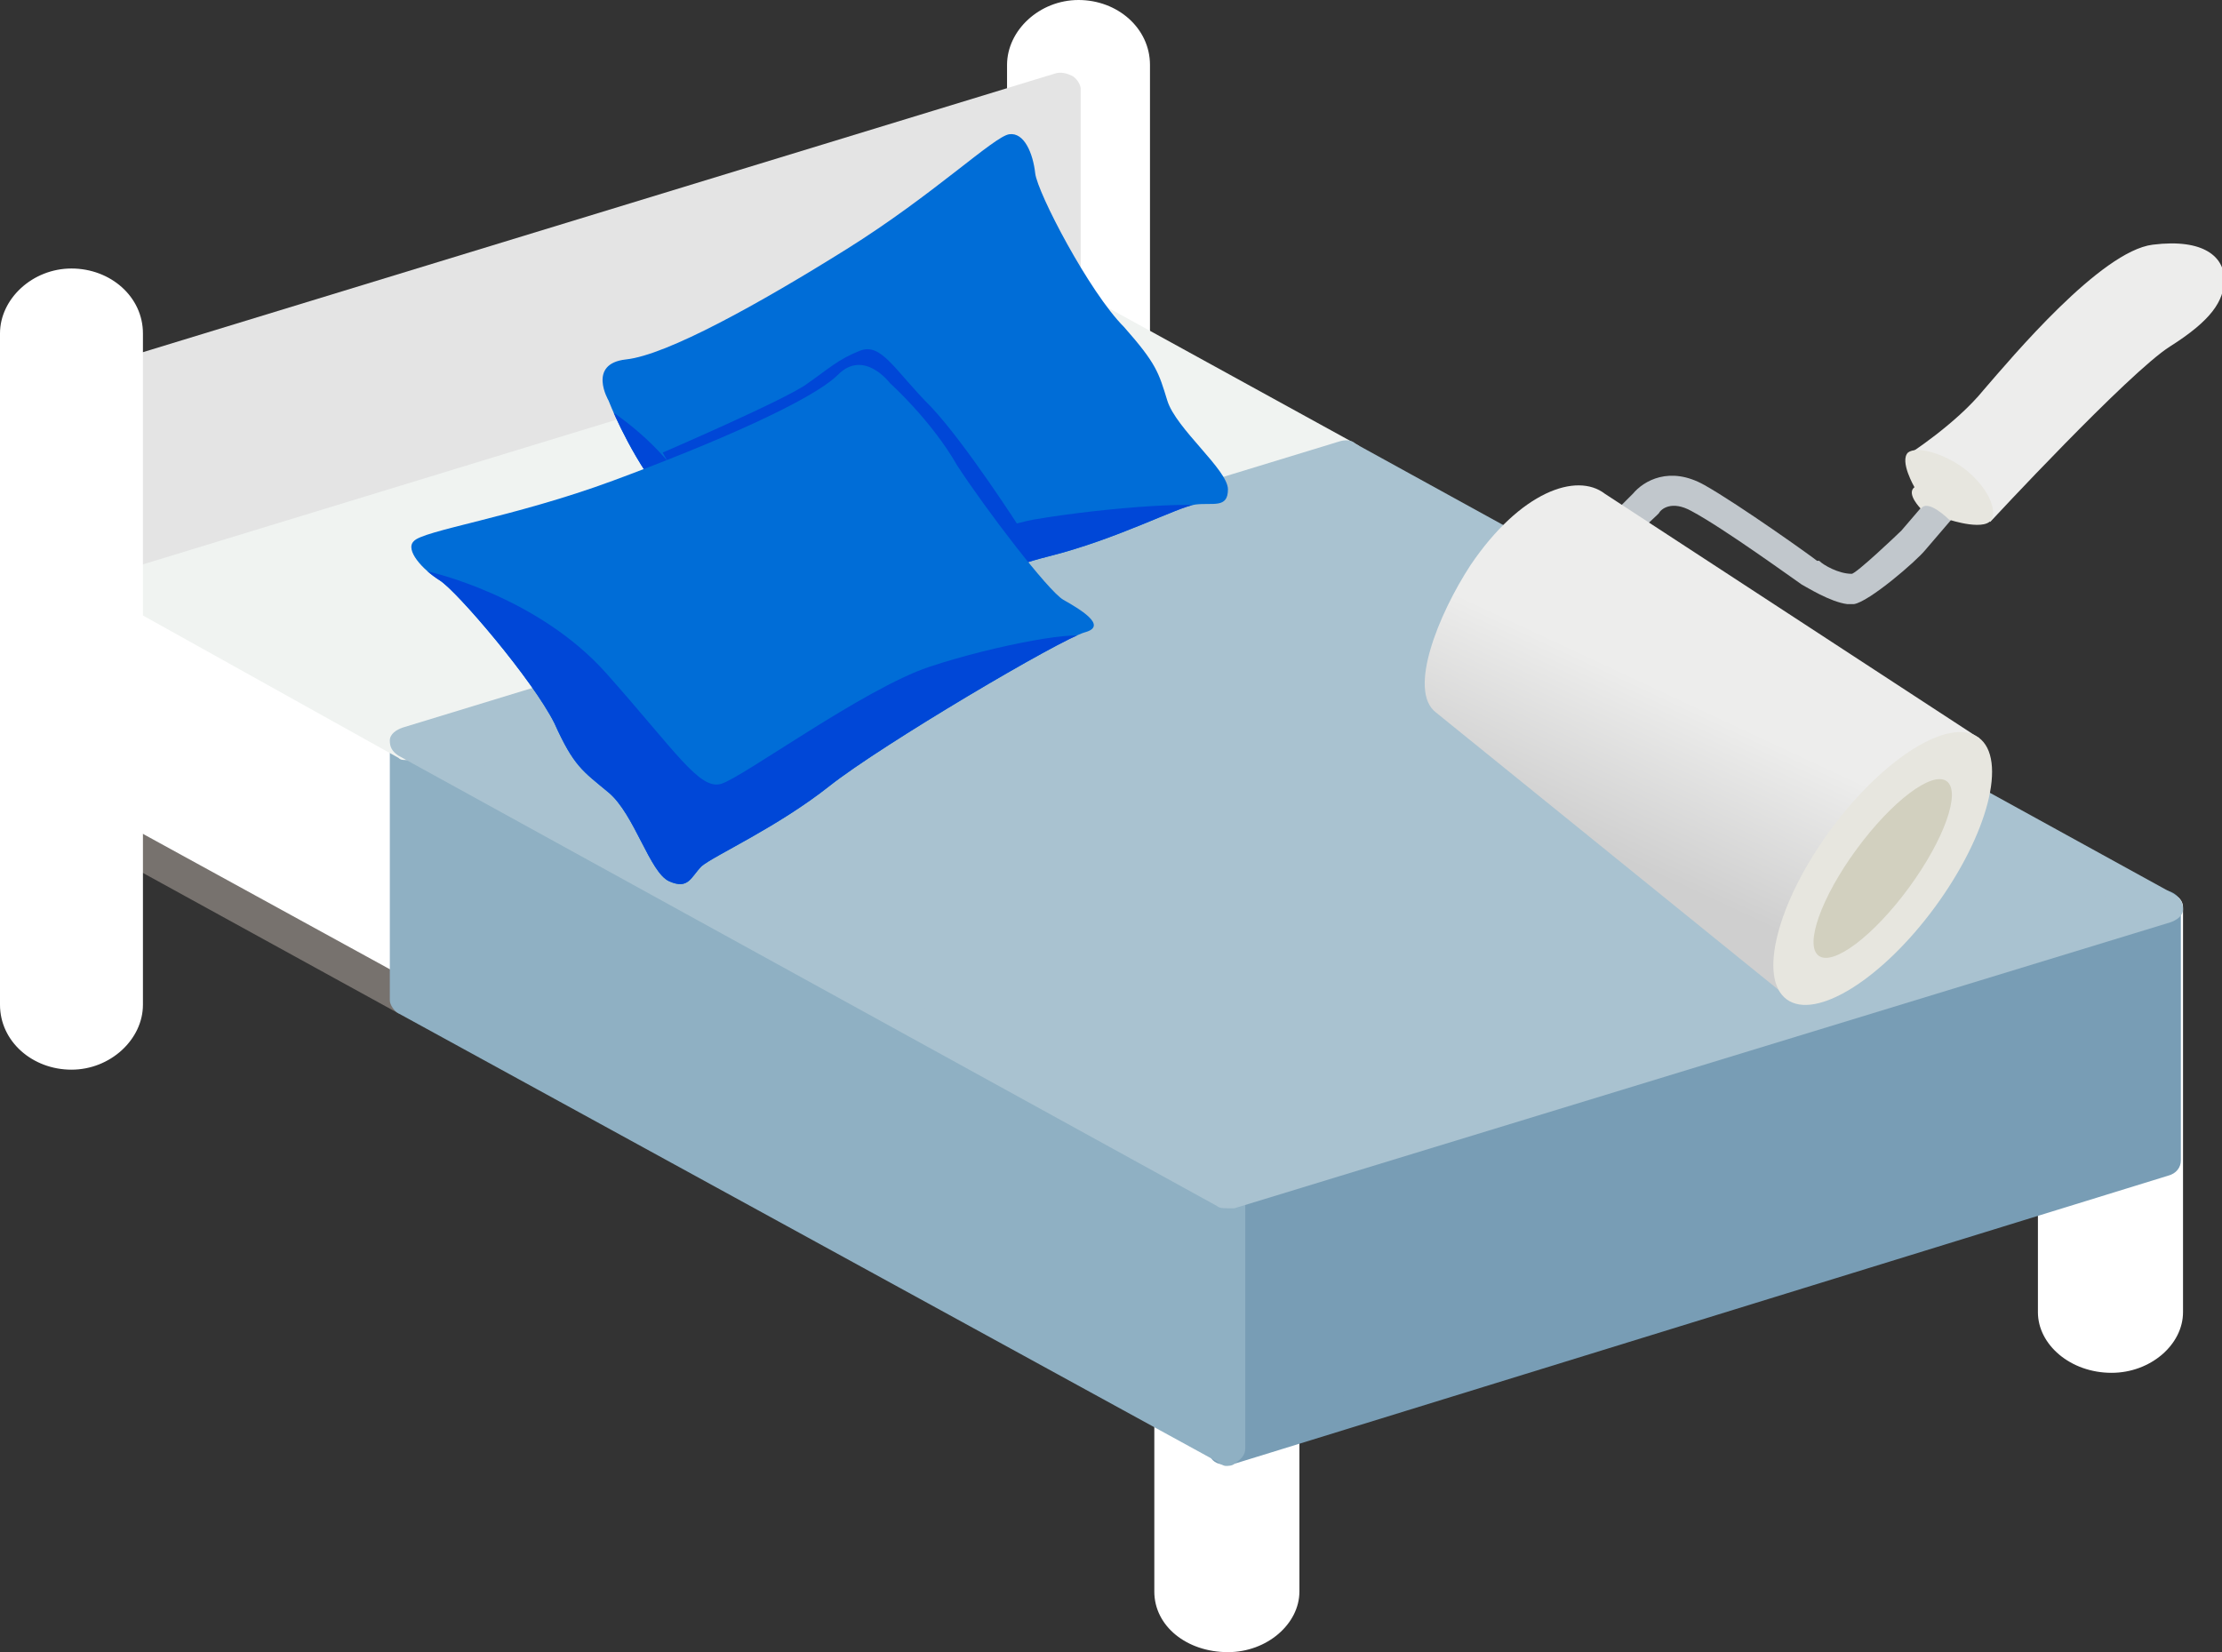 <svg enable-background="new 0 0 102.6 76.3" viewBox="0 0 102.6 76.3" xmlns="http://www.w3.org/2000/svg" xmlns:xlink="http://www.w3.org/1999/xlink"><rect x="0" y="0" width="102.6" height="76.3" fill="#333333" stroke="none"/><clipPath id="a"><path d="m28.1 18.5s-1-1.7.8-1.9c1.9-.2 6.2-2.6 10.2-5.1s6.8-5.2 7.5-5.3 1.1.9 1.2 1.8 2.5 5.5 4.1 7.1c1.5 1.7 1.6 2.1 2 3.4s2.8 3.2 2.8 4.1-.7.6-1.5.7-3.6 1.6-6.8 2.4-12.4 4.4-13.3 5-1-.8-1-1.5-2.4-4.8-3.8-6.7-2.2-4-2.2-4z"/></clipPath><clipPath id="b"><path d="m41.1 17.7s-1.2-1.6-2.4-.4-5.8 3.2-10.4 4.9-8.8 2.3-9.2 2.8c-.4.4.4 1.3 1.2 1.8s4.3 4.6 5.3 6.6c.9 2 1.3 2.2 2.5 3.2s1.9 3.7 2.8 4.1 1-.2 1.5-.7c.6-.5 3.5-1.8 5.9-3.7s10.7-6.8 11.8-7.1-.3-1.1-1-1.5-3.6-4.2-4.9-6.2c-1.2-2.1-3.1-3.8-3.1-3.8z"/></clipPath><linearGradient id="c" gradientTransform="matrix(.998 .069 -.069 .998 390.74 610.158)" gradientUnits="userSpaceOnUse" x1="-354.203" x2="-351.357" y1="-547.083" y2="-554.462"><stop offset="0" stop-color="#cfcfcf"/><stop offset="1" stop-color="#ededec"/></linearGradient><path d="m49.8.8c-1.4 0-2.4 1-2.4 2.2v37.6c0 1.2 1.1 2.2 2.4 2.2 1.4 0 2.4-1 2.4-2.2v-37.6c.1-1.2-1-2.2-2.4-2.2z" fill="#fff"/><path d="m46.5 40.6v-37.6c0-1.6 1.5-3 3.3-3s3.3 1.3 3.3 3v37.6c0 1.6-1.5 3-3.3 3s-3.3-1.3-3.3-3zm1.8-37.6v37.6c0 .8.7 1.4 1.6 1.4s1.6-.6 1.6-1.4v-37.6c0-.8-.7-1.4-1.6-1.4s-1.6.6-1.6 1.4z" fill="#fff"/><path d="m49 16.7v-12.7l-43.2 13.3c-3.6 5-1.1 8.8 0 12.9z" fill="#e4e4e4"/><path d="m5.3 30.9c-.2-.1-.4-.3-.4-.5-.2-.7-.5-1.5-.7-2.2-1.2-3.4-2.3-6.9.8-11.3.1-.1.3-.3.5-.3l43.2-13.2c.3-.1.6 0 .8.1s.4.4.4.6v12.7c0 .3-.2.6-.6.7l-43.2 13.4c-.1 0-.2 0-.3 0-.2.1-.3 0-.5 0zm42.8-25.8-41.7 12.8c-2.6 3.7-1.5 6.7-.5 9.9.2.5.3 1 .5 1.5l41.7-13z" fill="#e4e4e4"/><g fill="#fff"><path d="m99.9 41.9v18.7c0 1.1-1.1 2.1-2.4 2.1-1.4 0-2.4-.9-2.4-2.1v-18.7z"/><path d="m94.1 60.6v-18.7c0-.4.4-.7.9-.7h4.9c.5 0 .9.3.9.7v18.7c0 1.5-1.5 2.8-3.3 2.8-1.9 0-3.4-1.3-3.4-2.8zm1.8-18v18c0 .7.7 1.3 1.6 1.3s1.6-.6 1.6-1.3v-18z"/><path d="m59.1 54.8v18.7c0 1.1-1.1 2.1-2.4 2.1s-2.4-.9-2.4-2.1v-18.7z"/><path d="m53.3 73.5v-18.7c0-.4.4-.7.9-.7h4.9c.5 0 .9.3.9.7v18.7c0 1.5-1.5 2.8-3.3 2.8-1.9 0-3.4-1.2-3.4-2.8zm1.8-18v18c0 .7.7 1.3 1.6 1.3s1.6-.6 1.6-1.3v-18z"/></g><path d="m99.9 41.9v11.8l-43.2 13.2c-3-5-6.6-10.2 0-11.8 11.2-6.9 23.1-13.4 43.2-13.2z" fill="#789db5"/><path d="m55.9 67.3c-.2-.3-.3-.5-.5-.8-2.2-3.6-4.2-6.9-2.9-9.5.6-1.2 1.9-2 3.8-2.6 11.5-7.1 23.5-13.4 43.5-13.3.5 0 .9.3.9.7v11.8c0 .3-.2.6-.6.7l-43.1 13.3c-.1 0-.2 0-.3 0-.4.1-.7-.1-.8-.3zm43.1-24.7c-19.1.1-30.7 6.2-41.8 13.1-.1 0-.2.1-.3.1-1.5.4-2.4 1-2.8 1.8-1 1.9 1 5.1 2.9 8.2 0 .1.1.1.1.2l41.9-12.8z" fill="#789db5"/><path d="m5.8 38.9 13.1 7.2c4.8-3.2 2.1-7.5 0-11.8-1.9-6.4-6.3-8.8-13.1-7.2-2.3 4-2.8 7.9 0 11.8z" fill="#fff"/><path d="m18.4 46.8-13.1-7.2c-.1-.1-.2-.1-.3-.2-2.7-3.9-2.7-8 0-12.5.1-.2.3-.3.6-.4 3.5-.8 6.5-.6 8.8.5 2.5 1.3 4.3 3.7 5.4 7.1.1.3.3.6.4.9 2 4 4.3 8.5-.7 11.8-.2.1-.4.2-.5.2-.3-.1-.5-.2-.6-.2zm-12-19.1c-2.2 3.9-2.2 7.4 0 10.7l12.4 6.8c3.3-2.6 1.7-5.9-.3-9.7-.2-.3-.3-.6-.5-.9v-.1c-.9-3.1-2.5-5.2-4.6-6.3-1.1-.6-2.4-.8-3.9-.8-.9 0-2 .1-3.1.3z" fill="#77726e"/><path d="m56.7 55.1c-7.5-11.7-21.8-17-37.8-20.8v11.8l37.8 20.8z" fill="#8fb0c3"/><path d="m56.2 67.5-37.8-20.7c-.2-.1-.4-.4-.4-.6v-11.9c0-.2.1-.5.3-.6s.5-.2.8-.1c14.4 3.4 30.2 8.6 38.3 21.1.1.1.1.2.1.4v11.8c0 .3-.2.5-.5.7-.1.1-.3.1-.4.1s-.3-.1-.4-.2zm-36.4-32.2v10.4l36 19.8v-10.2c-7.6-11.7-22.4-16.7-36-20z" fill="#8fb0c3"/><path d="m62.1 21.1-13.1-7.2-43.2 13.2 13.1 7.2c20.2 1 32.3-5.6 43.2-13.2z" fill="#f0f3f1"/><path d="m18.8 35.1c-.2 0-.3 0-.4-.1l-13.1-7.3c-.3-.1-.4-.4-.4-.7s.3-.5.6-.6l43.2-13.2c.3-.1.6-.1.8.1l13.1 7.2c.2.1.4.3.4.6 0 .2-.1.5-.3.6-9.3 6.6-20.9 13.5-40 13.5-1.3 0-2.6-.1-3.9-.1zm30.1-20.4-41.2 12.6 11.4 6.3c20 .9 31.9-5.8 41.4-12.4z" fill="#f0f3f1"/><path d="m99.9 41.9-37.8-20.8-43.2 13.2 37.8 20.8z" fill="#a9c2d0"/><path d="m56.2 55.7-37.8-20.8c-.3-.2-.4-.4-.4-.7s.3-.5.6-.6l43.2-13.2c.3-.1.6-.1.8.1l37.8 20.8c.3.2.4.4.4.7s-.3.5-.6.6l-43.2 13.2c-.1 0-.2 0-.3 0-.2 0-.4 0-.5-.1zm5.8-33.8-41.2 12.6 35.9 19.8 41.1-12.6z" fill="#a9c2d0"/><path d="m3.3 13.2c-1.4 0-2.4 1-2.4 2.2v31c0 1.2 1.1 2.2 2.4 2.2 1.4 0 2.4-1 2.4-2.2v-31c.1-1.2-1-2.2-2.4-2.2z" fill="#fff"/><path d="m0 46.4v-31c0-1.6 1.5-3 3.3-3s3.3 1.3 3.3 3v31c0 1.6-1.5 3-3.3 3s-3.3-1.3-3.3-3zm1.8-31v31c0 .8.7 1.4 1.6 1.4s1.6-.6 1.6-1.4v-31c0-.8-.7-1.4-1.6-1.4s-1.6.6-1.6 1.4z" fill="#fff"/><path d="m28.1 18.5s-1-1.7.8-1.9c1.9-.2 6.2-2.6 10.2-5.1s6.8-5.2 7.5-5.3 1.1.9 1.2 1.8 2.5 5.5 4.1 7.1c1.5 1.7 1.6 2.1 2 3.4s2.8 3.2 2.8 4.1-.7.6-1.5.7-3.6 1.6-6.8 2.4-12.4 4.4-13.3 5-1-.8-1-1.5-2.4-4.8-3.8-6.7-2.2-4-2.2-4z" fill="#006dd7"/><path clip-path="url(#a)" d="m24.2 16.9s5.1 1.7 7.5 5.6 3.2 5.9 4.3 5.8 8.2-3.6 11.7-4.3c3.5-.6 8.3-.9 8.2-.5s-8.6 3-11.9 4.8c-3.3 1.7-7.9 3.6-9.1 3.9s-2.4 1.5-2.9 1.3-.5-2.3-1.1-3.3-1.7-1.8-2.3-3.3-1.8-5.7-3.1-7.2c-1.5-1.6-2.6-3.3-1.3-2.8z" fill="#0047d7"/><path d="m47.1 24.4s-2.5-3.9-4.1-5.6c-1.7-1.7-2.3-3-3.3-2.6s-1.4.8-2.4 1.5c-.9.7-6.7 3.2-6.7 3.2l2.6 4.7z" fill="#0047d7"/><path d="m41.1 17.7s-1.2-1.6-2.4-.4-5.8 3.2-10.4 4.9-8.8 2.3-9.2 2.8c-.4.4.4 1.3 1.2 1.8s4.3 4.6 5.3 6.6c.9 2 1.3 2.2 2.5 3.2s1.9 3.7 2.8 4.1 1-.2 1.5-.7c.6-.5 3.5-1.8 5.9-3.7s10.7-6.8 11.8-7.1-.3-1.1-1-1.5-3.6-4.2-4.9-6.2c-1.2-2.1-3.1-3.8-3.1-3.8z" fill="#006dd7"/><path clip-path="url(#b)" d="m19.8 26.4s5 1.1 8.2 4.7 4.3 5.4 5.3 5.1 6.6-4.4 9.6-5.4 7.3-1.8 7.3-1.3c0 .4-7.1 3.8-9.7 5.9-2.6 2-6.3 4.4-7.3 4.7-1 .4-1.8 1.7-2.4 1.6s-1-2.1-1.8-3.1c-.8-.9-2-1.6-2.9-3s-3-5.3-4.5-6.6c-1.6-1.4-3-3-1.8-2.6z" fill="#0047d7"/><path d="m88.1 21s2.2-1.4 3.5-3c1.3-1.5 5.4-6.4 7.8-6.7s3.3.6 3.3 1.6-.6 1.9-2.5 3.1-8.3 8.1-8.3 8.1z" fill="#ededec"/><path d="m85.3 27.9c-.8-.1-1.9-.8-2.1-.9-.3-.2-3.6-2.6-5.1-3.4-.9-.5-1.4-.1-1.5.1l-.1.1-1.6 1.5-1-1 1.5-1.5c.5-.6 1.7-1.3 3.3-.4s5.1 3.4 5.2 3.5h.1c.2.2.9.6 1.5.6.2 0 2.1-1.8 2.3-2l1.2-1.4 1.1.9-1.2 1.4c-.4.5-2.6 2.4-3.3 2.5-.1 0-.2 0-.3 0z" fill="#c1c7cc"/><path d="m74.1 22.8c-1.3-1-3.9-.1-6.2 3.3-1.5 2.3-2.9 5.8-1.6 6.8l16.3 13.2 8.8-12z" fill="url(#c)"/><ellipse cx="87" cy="40.1" fill="#e7e6df" rx="7.5" ry="3" transform="matrix(.591 -.806 .806 .591 3.196 86.532)"/><ellipse cx="87" cy="40.1" fill="#d2d0bf" rx="5" ry="1.5" transform="matrix(.591 -.806 .806 .591 3.196 86.532)"/><path d="m88.7 23.5s-.7-.7-.3-1c0 0-.7-1.2-.3-1.6.4-.3 1.5 0 2.4.6s1.7 1.7 1.5 2.4-2 .1-2 .1-1-1-1.3-.5z" fill="#e7e6df"/></svg>